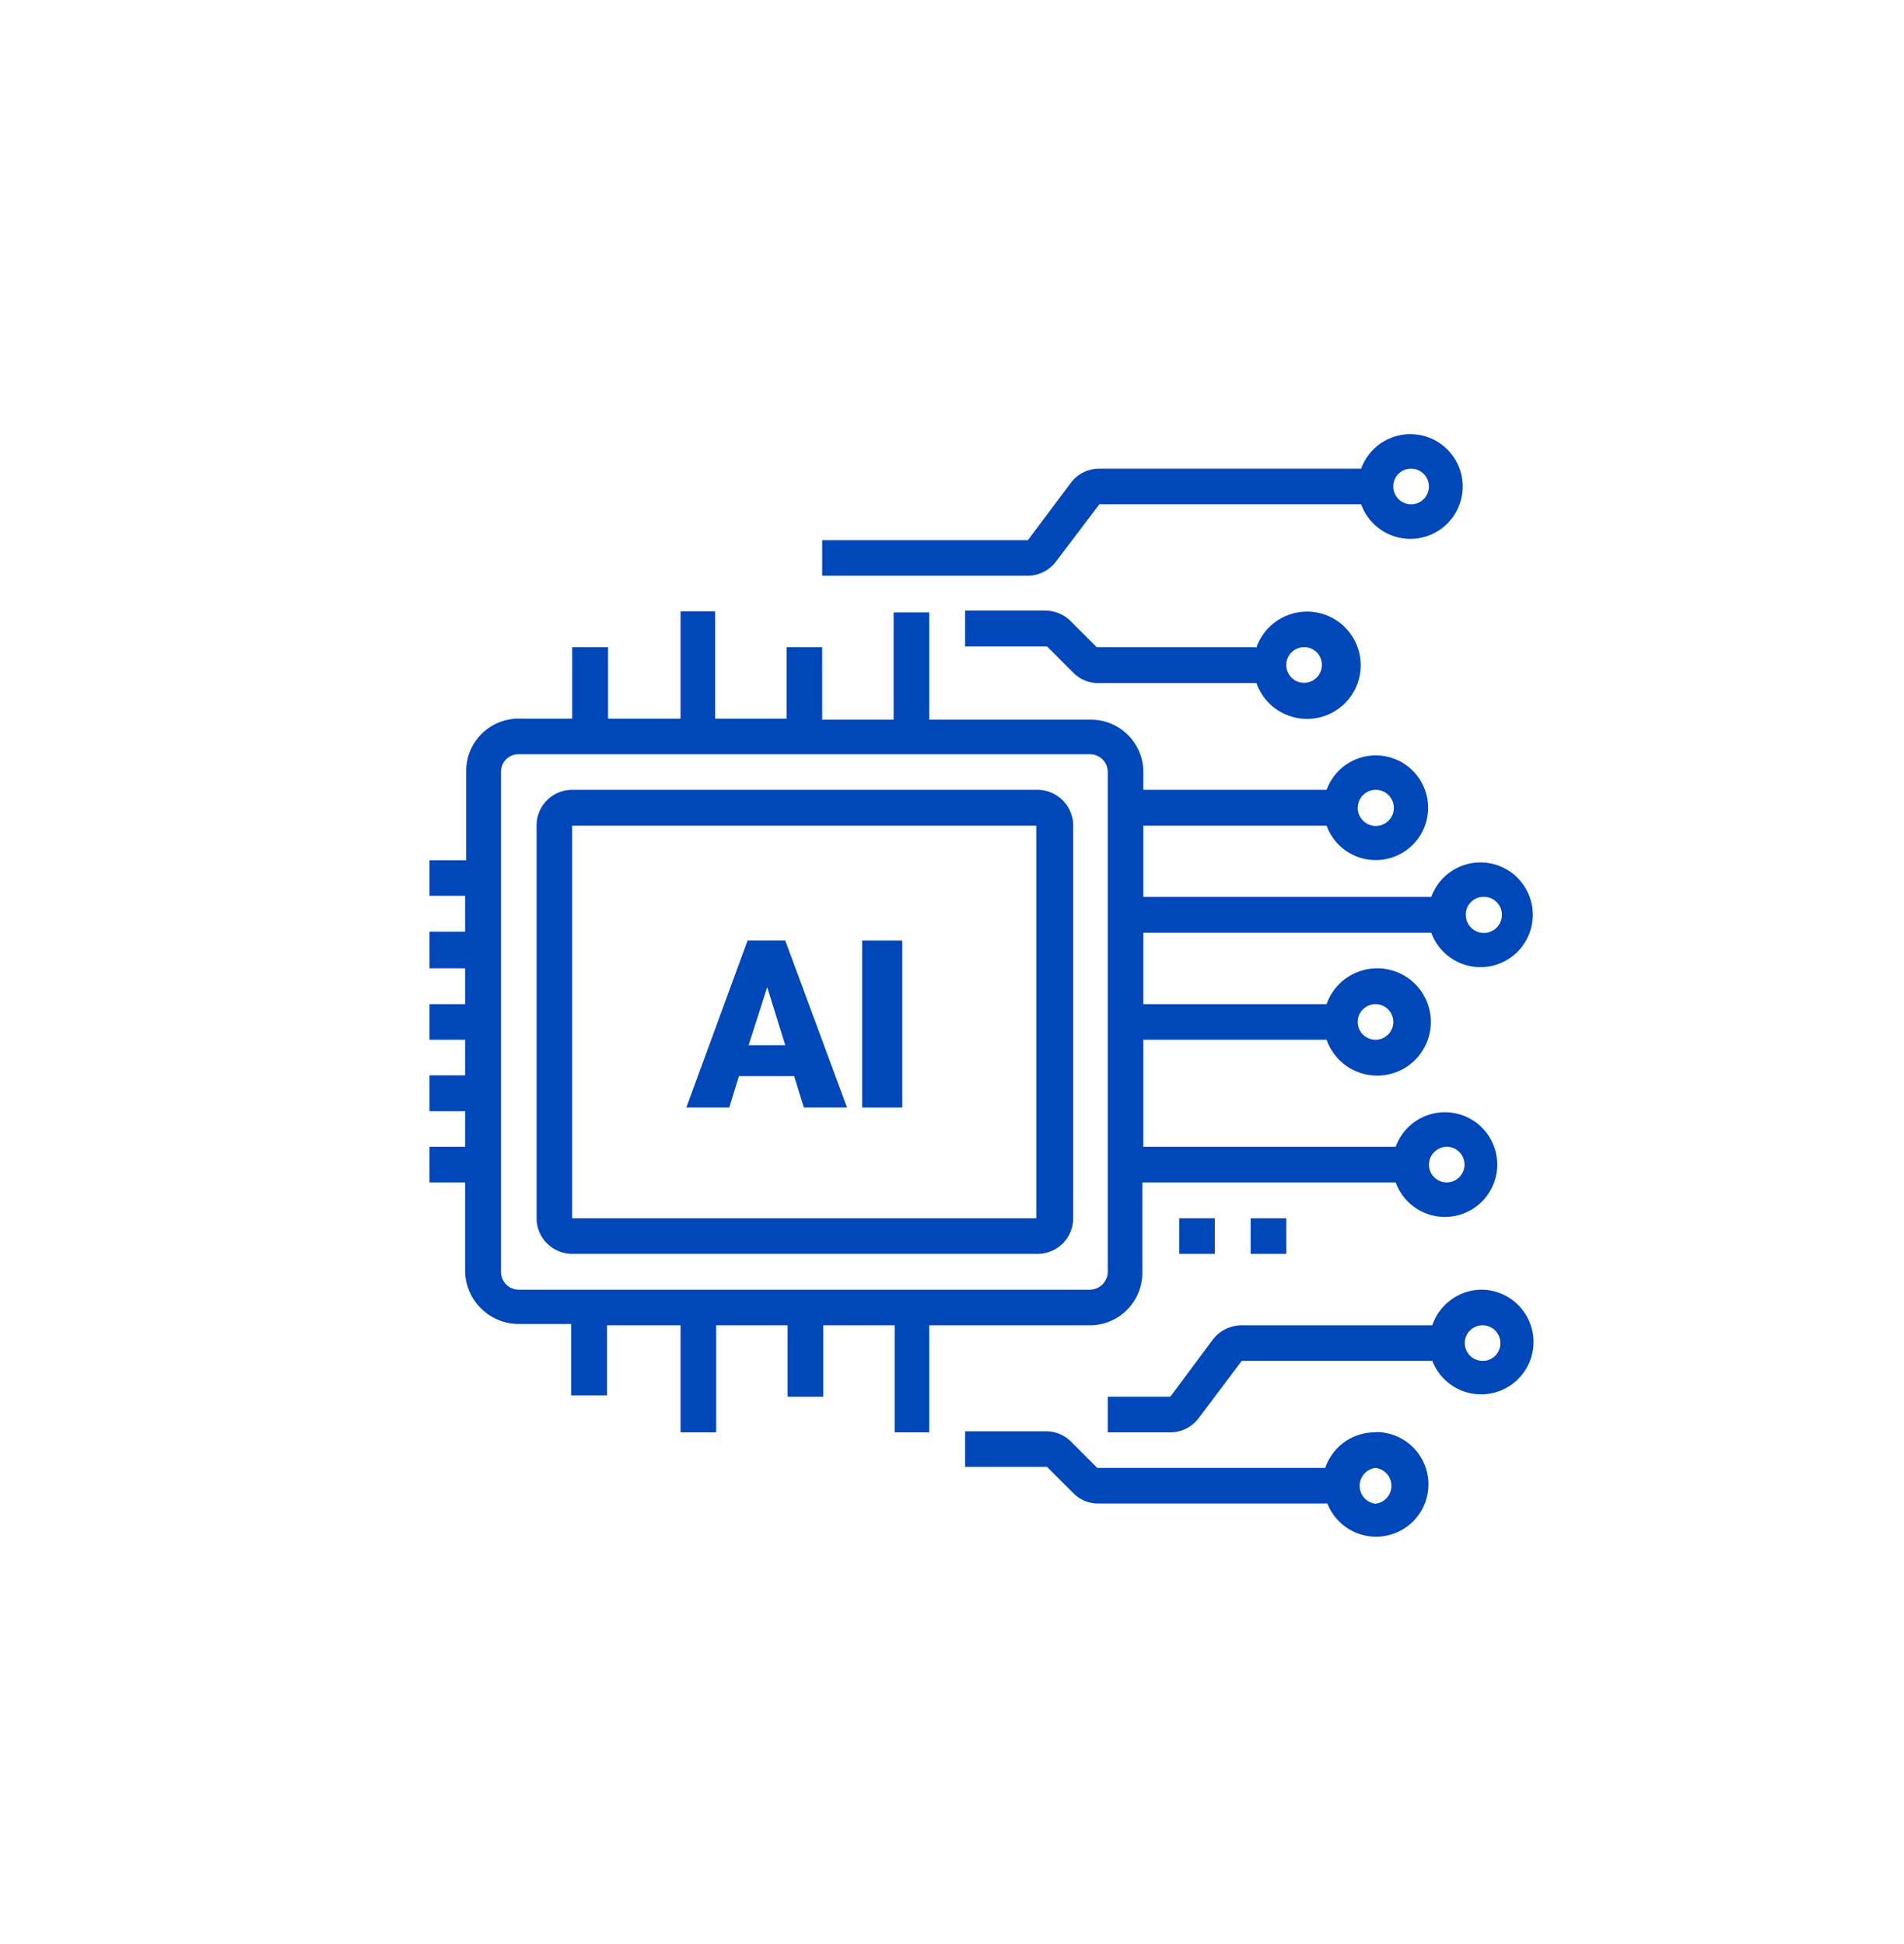 <svg id="Layer_1" data-name="Layer 1" xmlns="http://www.w3.org/2000/svg" viewBox="0 0 72.74 74.28"><defs><style>.cls-1{fill:#0047ba;}</style></defs><path class="cls-1" d="M39.59,30.18H21.86a1.36,1.36,0,0,0-1.36,1.37v15a1.36,1.36,0,0,0,1.36,1.36H39.59A1.36,1.36,0,0,0,41,46.55v-15A1.37,1.37,0,0,0,39.59,30.18ZM21.86,46.55v-15H39.59v15Z"/><path class="cls-1" d="M41.64,50.64a2,2,0,0,0,2-2V45.18h9.68a2,2,0,1,0,0-1.36H43.68V39.73h7a2.05,2.05,0,1,0,0-1.36h-7V35.64h11a2,2,0,1,0,0-1.37h-11V31.55h7a2,2,0,1,0,0-1.37h-7V29.5a2,2,0,0,0-2-2H35.5v-4.1H34.14v4.1H31.41V24.73H30.05v2.73H27.32v-4.1H26v4.1H23.23V24.73H21.86v2.73h-2a2,2,0,0,0-2.05,2v3.41H16.41v1.36h1.36v1.37H16.41V37h1.36v1.37H16.41v1.36h1.36v1.36H16.41v1.37h1.36v1.36H16.41v1.36h1.36v3.41a2.05,2.05,0,0,0,2.05,2h2v2.73h1.37V50.64H26v4.09h1.36V50.64h2.73v2.73h1.36V50.64h2.73v4.09H35.5V50.64Zm13.64-6.82a.68.68,0,1,1-.69.68A.69.69,0,0,1,55.28,43.82Zm-2.73-5.45a.68.68,0,1,1-.68.68A.68.68,0,0,1,52.55,38.37Zm4.09-4.1A.69.69,0,1,1,56,35,.68.68,0,0,1,56.64,34.27Zm-4.09-4.09a.69.69,0,1,1-.68.68A.69.69,0,0,1,52.55,30.18ZM19.14,48.59V29.5a.67.67,0,0,1,.68-.68H41.64a.68.68,0,0,1,.68.68V48.59a.69.69,0,0,1-.68.69H19.82A.68.68,0,0,1,19.14,48.59Z"/><path class="cls-1" d="M52.55,54.73a2,2,0,0,0-1.92,1.36H41.92l-1-1a1.35,1.35,0,0,0-1-.4H36.87v1.36H40l1,1a1.33,1.33,0,0,0,1,.4h8.71a2,2,0,1,0,1.92-2.73Zm0,2.73a.69.69,0,0,1,0-1.37.69.69,0,0,1,0,1.37Z"/><path class="cls-1" d="M56.64,49.28a2,2,0,0,0-1.92,1.36H47.44a1.39,1.39,0,0,0-1.1.54l-1.63,2.19H42.32v1.36h2.39a1.35,1.35,0,0,0,1.09-.55L47.44,52h7.28a2,2,0,1,0,1.92-2.72Zm0,2.72a.68.68,0,1,1,.68-.68A.67.67,0,0,1,56.64,52Z"/><path class="cls-1" d="M45.05,46.55h1.36v1.36H45.05Z"/><path class="cls-1" d="M47.78,46.55h1.36v1.36H47.78Z"/><path class="cls-1" d="M47.9,24.73h-6l-1-1a1.4,1.4,0,0,0-1-.4H36.87v1.37H40l1,1a1.33,1.33,0,0,0,1,.4h6a2.05,2.05,0,1,0,0-1.36Zm2.6.68a.68.68,0,1,1-.68-.68A.67.67,0,0,1,50.5,25.41Z"/><path class="cls-1" d="M40.34,21.46,42,19.27H52a2,2,0,1,0,0-1.36H42a1.35,1.35,0,0,0-1.09.54l-1.64,2.19H31.41V22h7.84A1.35,1.35,0,0,0,40.34,21.46Zm13.57-3.55a.68.68,0,1,1-.68.68A.67.67,0,0,1,53.91,17.91Z"/><path class="cls-1" d="M30.34,41.12H28.23l-.37,1.2H26.22l2.34-6.38H30l2.36,6.38H30.71ZM28.6,39.94H30l-.69-2.22Z"/><path class="cls-1" d="M34.47,42.32H32.94V35.94h1.53Z"/></svg>